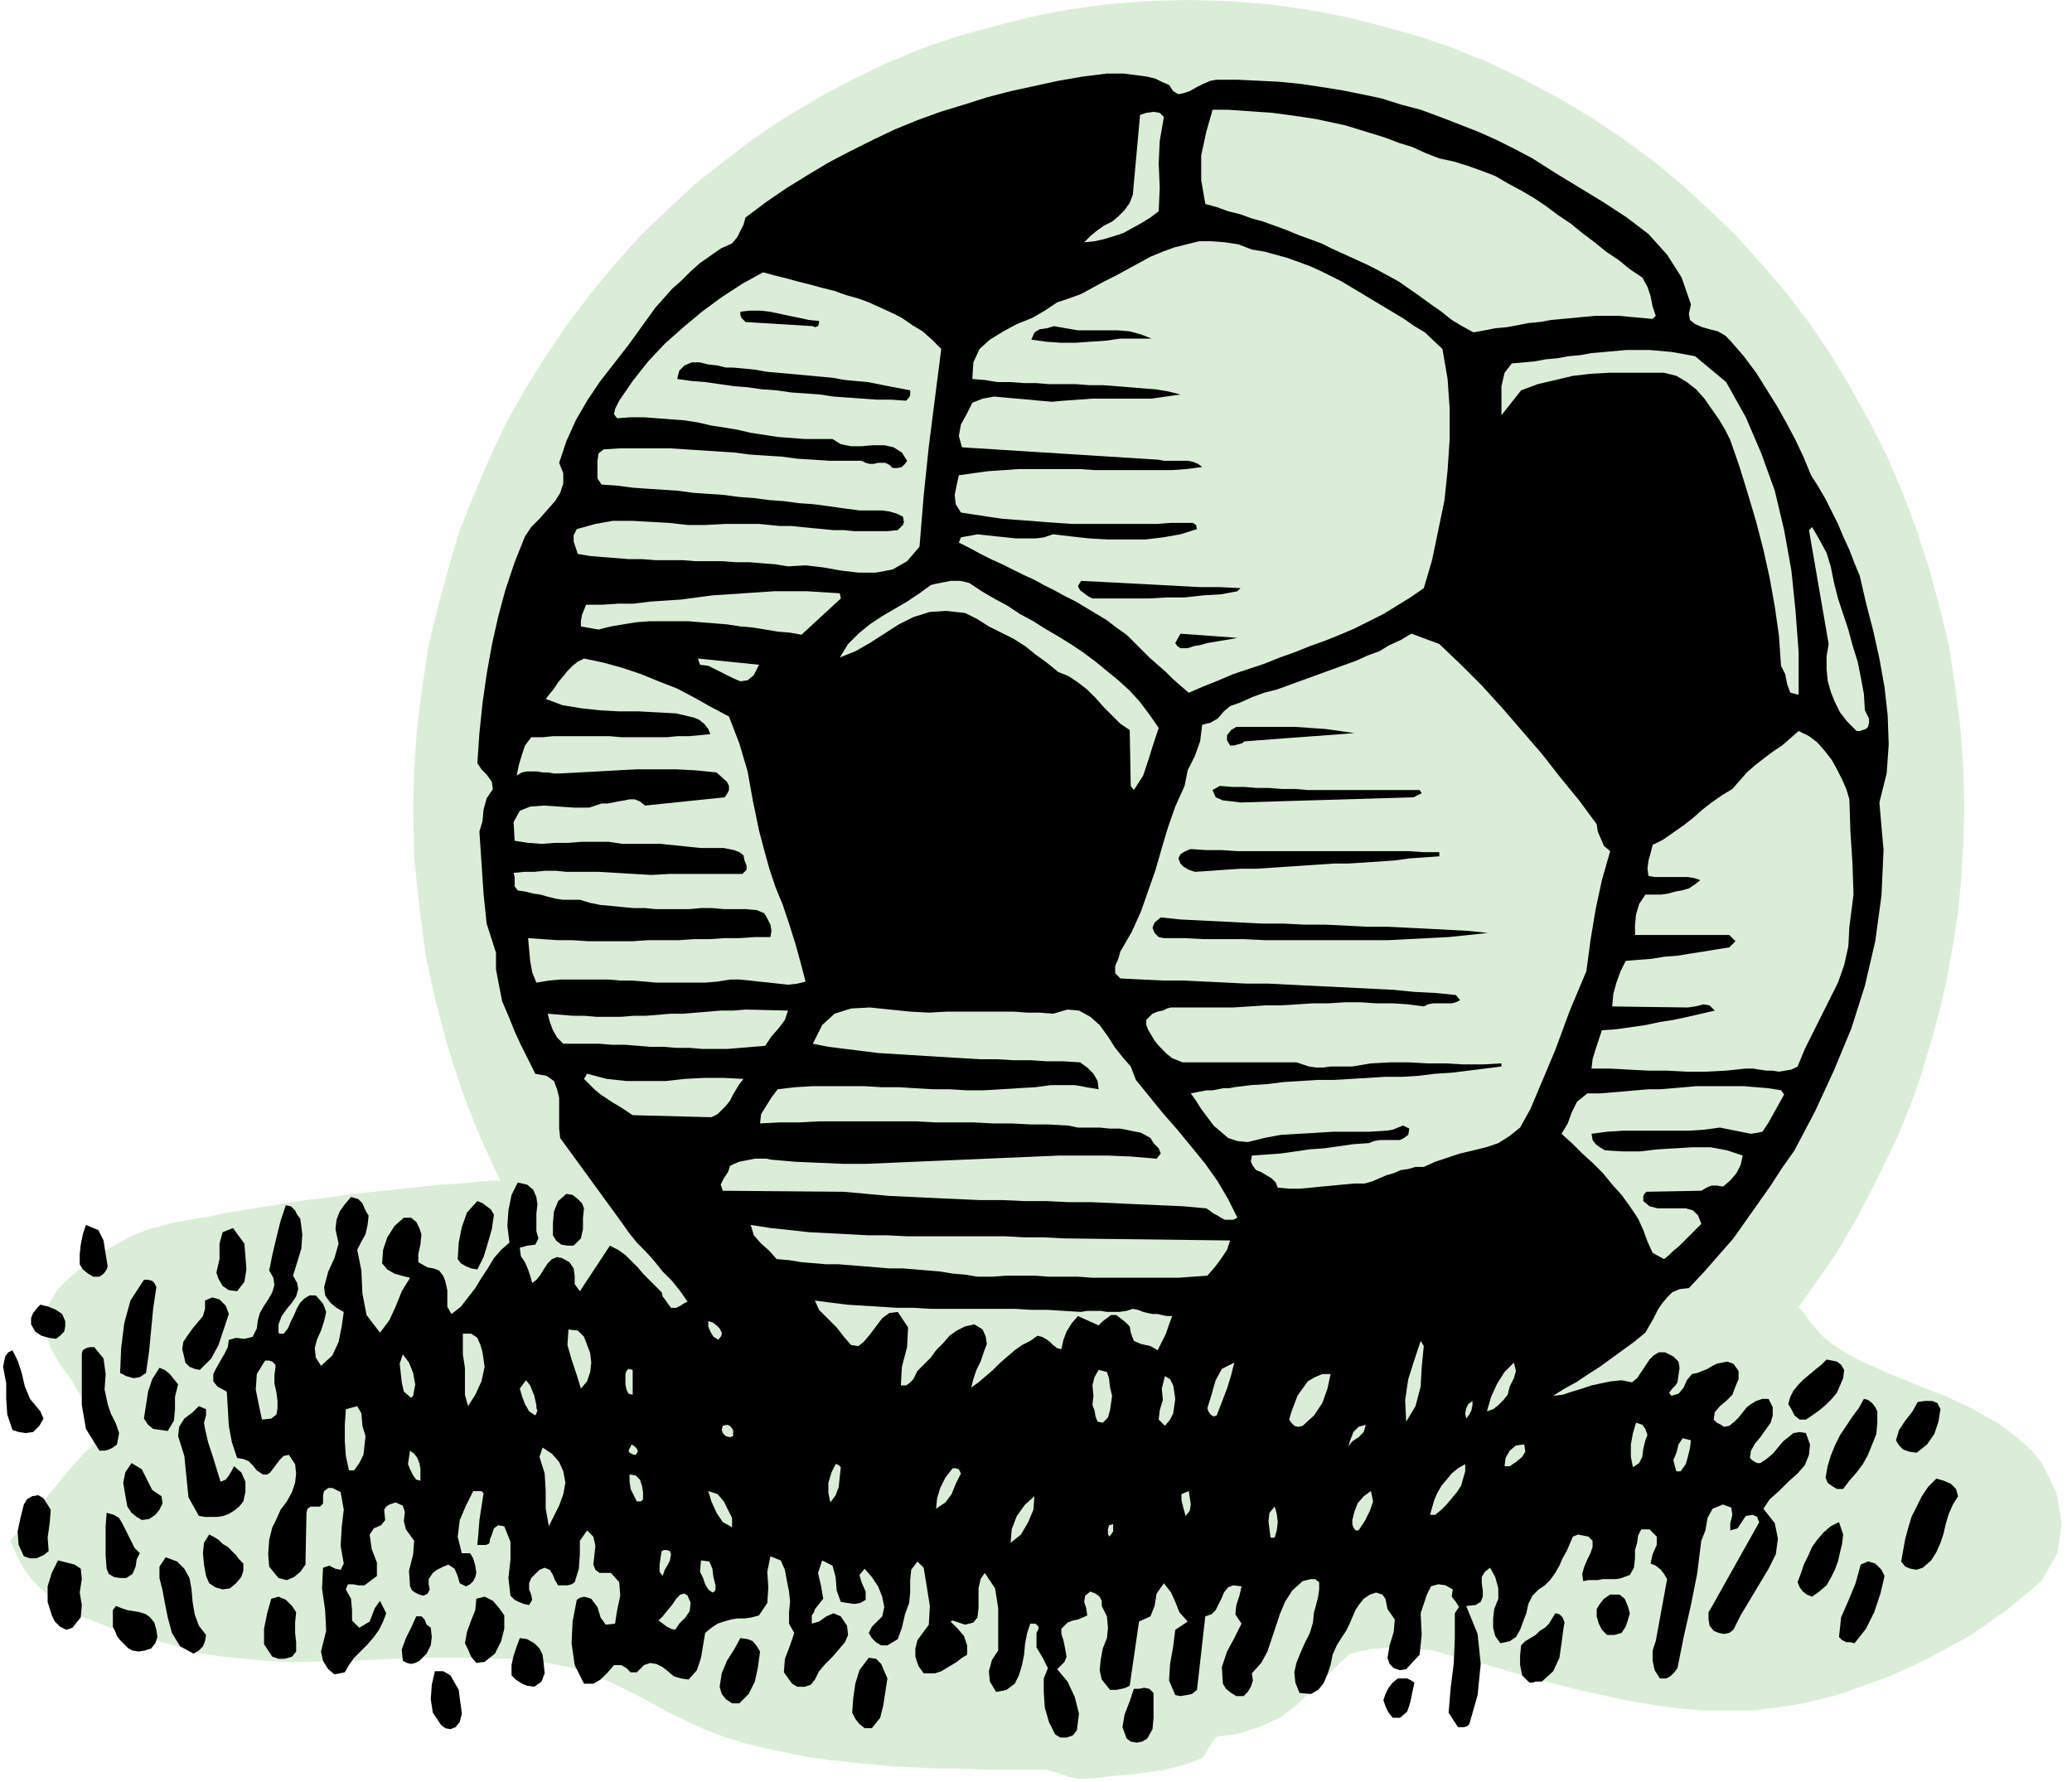 <svg xmlns="http://www.w3.org/2000/svg" width="192" height="1.72in" fill-rule="evenodd" stroke-linecap="round" preserveAspectRatio="none" viewBox="0 0 2001 1721"><style>.pen1{stroke:none}.brush2{fill:#dbedd8}.brush3{fill:#000}</style><path d="m1972 1413-10-12-11-10-11-9-11-8-13-7-12-7-13-6-13-6-13-5-13-5-14-6-13-5-13-6-14-6-13-7-13-8-5-4-5-4-5-5-4-5-4-4-4-6-4-5-4-5 18-25 18-26 16-27 15-28 14-28 14-29 12-29 11-31 9-30 9-32 7-31 6-33 5-32 3-32 2-34 1-34-1-40-3-40-5-39-6-39-9-37-10-37-12-37-13-35-15-35-17-34-18-32-19-32-21-31-22-29-24-28-25-28-26-25-27-25-28-23-30-22-30-20-32-19-32-17-33-16-34-14-35-12-36-10-36-9-37-7-37-5-38-3-39-1-39 1-38 3-37 5-36 7-36 9-36 10-35 12-34 14-33 16-32 17-32 19-30 20-29 22-29 23-27 25-26 25-25 28-23 28-22 29-21 31-20 32-18 32-16 34-15 35-14 35-11 37-10 37-9 37-6 39-5 39-3 40-1 40 1 48 5 47 6 47 10 45 12 45 14 43 17 43 19 41-19 1-19 2-19 1-18 2-19 2-19 2-19 2-18 2-19 3-19 2-19 3-19 3-18 3-19 3-19 4-19 3-19 4-19 5-18 7-16 9-16 9-14 11-13 11-12 12-9 16-3 14 2 15 5 13 8 14 10 13 8 14 8 14 2 9 3 10 2 10-2 8-10 10-10 11-10 12-9 11-10 12-10 12-10 12-10 12 6 14 7 13 8 11 10 10 10 9 11 7 12 7 12 5 13 5 13 5 14 4 14 4 13 3 14 4 14 4 13 4 21 3 21 2 20 2 21 1h21l20-1h21l21-1 21-1 20-1h63l21 1 22 1 21 3 21 4 20 6 19 8 19 9 19 10 18 10 19 9 19 9 19 7 20 6 20 5 20 4 20 4 21 3 20 2 21 2 20 2 21 1 21 1h21l20 1h65l5 2 5 1 6 2 5 2 5 1 5 1h4l15-1 15-2 15-1 15-2 14-2 14-3 14-4 13-5 4-6 4-7 4-6 3-2 9-1 8-1 8-2 8-3 7-2 7-3 6-3 7-3 8-6 9-7 8-8 9-8 8-9 9-8 8-8 9-8 9-2 9-2 10-1 10-1h10l11 1 10 1 11 1 24 7 25 6 24 7 24 7 23 6 24 6 23 5 24 5 24 4 23 3 24 2h47l24-3 25-4 24-6 14-4 14-5 14-5 14-5 14-6 13-6 14-7 13-7 13-7 13-7 12-8 12-9 12-8 12-10 11-9 11-10 15-26 4-29-5-29-14-29z" class="pen1 brush2"/><path d="m1129 82 4 6 5 3 5-1 6-2 7-4 6-3 7-3 6-1h20l21 1 20 1 20 2 20 3 19 3 20 4 19 4 19 6 19 5 19 7 18 7 18 7 18 8 18 9 17 9 22 14 23 14 23 14 23 15 21 16 18 20 14 22 9 26-2 9 1 6 5 4 7 3 7 2 8 2 7 4 5 5 13 15 12 16 10 16 10 16 9 16 9 17 8 17 7 17 7 11 7 12 6 12 6 12 5 12 6 13 5 13 5 12 6 26 7 27 6 27 5 28 3 27 1 28-2 28-7 28 4 46-2 44-6 44-10 43-13 41-17 41-18 39-20 38-12 17-11 17-12 17-12 17-12 17-14 16-14 16-15 16-9 1-7 3-5 5-5 6-4 6-4 8-4 7-4 7-11 9-11 8-11 8-11 8-11 7-12 8-11 6-11 7 9-1 9-3 10-3 9-3 9-2 10-2 10-1 10 2 5-4 4-6 4-6 4-6 4-4 5-3h6l8 4 5 5 1 6-1 7-1 7-2 3-3 3-3 4 2 3 7-2 5-6 3-7 5-6 5-1 5-2 5-2 5-3 4-2 5-1 5-1 6 2 5 7v8l-3 7-3 8-6 6-6 5-5 6-1 7 3 3 4 2 3 2 5-1 5-4 4-4 4-5 4-5 4-3 5-3 6-2h6l4 8v8l-2 7-5 7-5 7-5 6-4 7-1 7 2 2 3 2 2 1h3l6-4 6-5 5-6 5-6 5-4 5-4 6-1 6 1 4 11-1 10-4 10-7 8-9 8-9 9-9 8-6 9 11 14 3 15-2 15-7 14-9 15-9 15-9 15-7 14-4 3-5 1-5-1-5-2-4-5-1-6v-7l3-5 46-82-1-2-1-3-2-1-2-1-7 1-4 6-4 6-7 2v-7l2-8-1-7-8-3-10 4-5 9-2 12-4 10-4 32-6 30-7 31-6 30-3 4-4 4-4 2h-6l-5-8-2-9v-10l3-9 11-60-3-5-3-4-5-4-5-2 2-9 4-9v-8l-7-7h-8l-3 6-1 7-2 7v8l-1 9-4 7-8 3-5 1h-13l-5 1h-9l-5 1-1-7 2-7 3-7 3-6 2-6v-6l-4-4-10-2-5 2-3 7-3 7-4 7-3 7-4 7-5 7-5 5-6 4-6 6-4 8-2 9-3 8-3 8-4 7-6 4-9 2-5-7-2-8v-9l1-9 4-10v-10l-3-11-5-9-5 4-3 5v6l1 7v6l-2 5-5 3-9 1 11 27 3 29-3 30-8 28-2 2-3 1h-6l-9-14 2-24 3-24 1-24v-24l4-6-3-5-4-5 1-7-7-4-7-1-7 2-4 8-6 18 1 21-2 19-13 14-6 1-6-2-4-4-2-6 2-12 4-13 1-12-7-10-1-5-1-5-3-4-6-2-6 2-6 4-4 5-4 6-3 7-3 7-3 6-4 6-5 8-4 9-2 10-3 9-4 9-5 6-7 4-11-1-4-10-1-10 2-9 4-10 4-9 5-10 3-10 1-10 2-7 2-8 1-7v-7l-4-3h-4l-4 1-4 1-10 9-7 11-5 12-4 12-4 12-4 12-6 11-9 10 1 7-2 6-3 5-4 4h-7l-5-3-5-4-3-5-1-16 5-15 7-13 7-14-6-9 1-9 3-9 2-9-8-1-5 2-4 5-2 5-3 6-3 6-4 4-6 2-8 71-5 4-5 1-6 1-5-1-6-14 1-16 3-17 2-16 12-8-8-9-4-10-4-9-7-9-7 10-2 12-4 10-11 5-9 62-4 2-4 1-5 1h-6l-8-10-2-9 1-10 2-11 4-10 1-10-1-11-5-10v-5l-2-4-4-3-5-2-5 4-1 6 2 6 1 7-4 2-5 2-5 1-5 2-3 3-3 3v5l2 6 1 5 1 5 1 6-2 5-7 7 10 12 7 15 4 16-2 16-4 5-6 2h-6l-5-3-6-12-4-14-1-15v-13l4-10-5-10-6-10v-14l1-2 1-2v-2l-2-2-1-1h-5l-3 9-2 10-1 11-2 10-3 10-4 8-8 6-10 2-6-10-1-10 3-11 6-9v-41l-3-19-10-15-4 6-2 9v19l-1 9-4 5-8 2-12-4-2 1 7 7 6 7 3 9v9l-5 3-5 4-5 3-5 3-5 3-6 2h-11l-5-7-3-9v-8l2-8 11-15 1-18-3-19-3-18-6-6-6 8-1 10v12l-1 10-4 11-3 13-4 11-10 6h-6l-5-3-4-4-3-5 3-6 5-5 5-5 2-9-2-10-4-10-6-9-7-8-5 6 2 7 4 9v8l-5 3-6 1-7-1-6-1-4-11-1-13-3-11-10-5-4 12 3 13 2 12-8 10-1 3-2 3v8l7-2 7-5 7-3 7 3 6 9 1 9-3 7-6 7-6 7-7 7-6 7-4 8-4 5-6 2h-7l-5-3-8-11 1-13 5-13 4-12-5-9v-11l1-10-1-10-2-10-2-11-4-9-10-4-3 15 1 15-1 15-8 12-7 2-7 1h-7l-6 1-7 2-6 2-6 4-6 5-2 12-2 12-4 12-8 9-7-1-7-2-6-5-5-4-6-3-6-1-6 2-7 7h-6l-4-4-5-3h-7l-6 7-7 7-7 4h-9l-9-18-3-21 1-21 4-21 3-2 4-1 4 1 3 1 6 8 3 10 5 7 9-1 2-13 3-14-1-13-8-9h-11l-4-3-2-5 1-9 1-9-2-9-6-6-7 10v13l-1 14-4 13-3 2-4 1h-9l-3-5-2-5-3-5-5-2-5 2-4 4-4 4-2 5v6l2 5 1 5-3 5-5-1-5-2-4-2-4-4-2-17 2-18v-17l-6-15-6-1-4 3-2 6-2 5v2l-1 2-3 1h-8l1-11 1-13 2-13 2-13-2-2h-8l-7 14-6 14-2 16 4 16h8l3 5 2 7 1 7-1 4-2 4-3 3-4 2-6-3-2-7-3-7-6-4-5 2-6 3-4 3-4 6v5l1 5-2 4-4 2-4-1-4-2-3-2-2-4-1-15 4-16 1-13-8-11-2-8 1-9-2-6-7-3-3 1-3 1-3 2-2 3 1 10-4 5-7 3-4 6 2 14 5 13v13l-12 9h-6l-5-1h-5l-2 5 5 9 1 11v10l7 7 10-6 5-13 5-7 6 12-3 8-4 8-5 7-6 7-7 7-6 6-5 7-4 7-10 2-6-5-5-8-2-9 5-20-1-20-3-21 1-20 6-2 6 3 5 1 3-6-3-17 1-18 2-17-3-17-4-2-4-2h-4l-4 3-1 4v8l-3 3h-9l-3 2-1 4-1 50-5 7-6 5-7 3-8-2-9-11-1-12 1-14 3-12 4-8 4-9 6-8 5-9 3-9 1-9-1-9-6-9-5 1-4 4-3 4-3 4-3 4-3 2h-4l-6-4-4-5-4-4-5-2-6-1-5-15-3-16-1-17-1-16-9-5-4-5v-7l3-6 4-7 4-7 3-6 1-7 7-2 8 1 8-2 4-8 1-8 2-7 4-7 4-6 4-7 2-7-1-7-4-7 3-15 4-17 4-16 5-15 5 1 4 4 2 4 3 4 2 15-1 14-4 13-4 13 4 7 1 6-2 7-4 6-5 6-5 7-3 8v8l1 1h4l4-5 3-7 3-6 3-7 3-5 4-4 5-3h6l7 8 3 8-2 9-3 9-4 9-2 8 1 9 5 8 11-10 6-13 3-15 2-14-7-4-6-5-5-7-1-8 4-15 6-13 4-14-3-14 1-9 3-8 5-7 6-7 7 2 4 4 3 7 3 5-1 9-2 9-4 7-4 8 4 20 1 22 4 21 13 17 9-12 6-13 6-15 8-13-8-2-7-2-7-4-5-6 1-13 4-12 7-11 9-8h7l5 4 3 6 2 6-1 10-2 9v8l9 5 6 1 5 2 4 5 2 5 2 9v16l4 7 9-7 7-9 7-9 6-10 6-9 6-10 7-8 8-7-2-16 1-15 3-15 6-12 9 2 6 5 3 7 1 7-1 9v17l2 7-3 6-8 1-7 2 1 8 4 6 3 7 2 6 2 7 4-3 4-5 3-5 4-6 4-4 5-2 5 1 7 4 4 6 1 7v8l5 7 29-44 8 4 7 5 6 6 6 6 5 6 6 6 6 6 6 6 1 4 3 4 2 3 3 4h5l4-2 3-2 4-2-7-10-8-10-9-9-8-10-8-9-9-9-8-10-7-10-59-81-1-9v-30l-2-8-3-8-7-5-11-2-7-14-7-14-6-13-6-15-6-14-3-15-3-16v-16l-9-28-3-29-2-30-2-30 3-10 1-11 3-11 6-9-1-7-5-7-5-5-4-6 2-29 3-29 4-28 5-28 6-27 7-26 9-27 10-25 6-9 8-8 7-8 8-9 5-8 3-9v-10l-4-10 7-21 9-20 11-19 12-18 14-18 14-18 13-18 13-18 8-9 8-9 9-8 9-9 9-8 10-7 10-7 11-5 5-6 3-6 3-6 2-7 20-15 19-13 21-13 20-12 21-11 22-11 21-10 22-9 22-8 23-7 22-7 23-6 23-5 23-5 23-4 24-3h16l8 1 8 1 7 1 8 2 6 3 7 3z" class="pen1 brush3"/><path d="m1390 153 14 3 13 4 14 5 13 5 12 7 13 7 12 7 12 8 12 9 12 8 11 9 12 9 11 9 12 8 11 9 12 8 5 9 3 9 2 10 3 9-3 3-11-1-11-1-11-1h-22l-11 1-10 1-11 1-11 1-11 2-11 1-10 2-11 2-11 1-10 2-11 2-11-6-10-6-10-8-10-7-11-8-10-7-10-7-11-6-11-6-10-5-11-5-11-5-11-5-10-5-11-4-11-4-12-5-11-4-11-4-11-3-11-4-12-3-11-4-11-3-4-23v-24l5-23 6-21h15l15 1 14 1 14 1 15 2 14 2 13 2 14 3 14 3 13 4 13 4 13 4 13 5 13 4 13 6 13 5zm-266-40-4 23-1 22 1 23-1 23-8 6-8 5-9 5-9 5-9 3-10 3-9 2-10 1 6-6 6-5 7-5 8-4 6-5 6-6 5-7 3-8 7-77 6-2 7-1 6 1 4 4zm269 224 5 29 2 29v29l-2 30-3 29-6 29-6 29-8 27-13 9-13 8-13 8-14 7-14 7-14 6-15 6-14 5-15 6-14 5-15 6-15 5-15 5-14 6-15 6-14 6-7-6-8-7-7-7-8-7-8-7-7-7-8-8-7-7-10-7-9-7-10-6-10-6-10-6-10-5-11-6-10-5-9-5-11-5-10-5-10-5-11-5-10-5-11-6-10-5 2-5 5-1 6-1 5-1 9 1 9 1 10 1 9 1h19l8-1 9-3 17 2 18 2 18 1h36l17-2 17-3 16-5-1-4-3-2h-22l-13 1h-82l-14-1-14-1-12-1-14-1-13-1-14-2-13-2-13-2-5-8-1-9 2-10 2-9 14-2 15-2 15-1 14-1h59l14 1h75l14-1 15-2-4-3-5-2-5-1h-23l-5-1-190-12-3-11 2-11 6-11 5-10 10-4 11-2 11 1 11 1 12 1 10 1 12 1 11-1 14-1 14-1h57l14-2 14-2-12-3-12-2-13-1-12-1-13-1-13-1h-13l-13-1h-26l-12-1h-12l-13-1h-13l-12-2-12-1 1-16 6-13 10-9 13-8 13-7 15-6 12-7 12-8 12-4 11-4 11-6 11-6 12-6 11-6 11-6 11-6 12-5 11-4 12-3 12-3h12l13 1 13 2 13 5 12 2 11 3 11 3 11 4 11 4 11 5 10 5 10 5 10 6 10 6 10 6 10 6 10 6 10 6 10 7 10 6 17 16zm-484 0-6 47-6 47-5 48-4 49-12 14-14 8-16 3h-17l-17-2-17-3-17-2-17 1-12-2-13-1-12-1h-13l-13-1h-26l-13-1h-26l-13-1h-13l-12-1-13-1-12-1-12-2-2-6-2-6v-6l3-6 18-5 17-3h18l18 1 18 1 18 2h18l19-1h32l10 1 10 1h11l10 1 10 1 11 1 10 1h10l10 1h32l10-1 2-2 3-3 1-3-1-5-6-3-7-2-7-1h-22l-7-1-8-1-14-2-15-2-14-1-15-2-14-1-15-2-14-1-15-2-15-1-14-1-15-2-15-1-15-1-14-1-15-2-15-1-4-6v-17l1-7 5-4 16-1h48l15 1 16 1 15 1 16 1 15 2 15 1 16 1 15 2 16 1 15 1h31l4 2 4 1h4l4-1h7l4 2 3 3h5l4-1 3-3 2-3-5-8-8-5-9-2h-11l-11 1h-10l-10-2-8-5h-27l-13-1-13-1-13-2-13-2-13-3-12-2-13-2-13-3-13-2-13-1-13-1-13-1h-13l-13 1-3-4 1-5 2-4 2-4 13-19 15-19 16-17 18-16 18-15 19-14 20-13 20-11 11 3 12 3 11 3 12 3 11 3 12 3 11 4 11 3 11 4 11 5 11 5 10 5 10 7 10 6 9 8 9 9z" class="pen1 brush2"/><path d="M791 310v2l-1 3-3 1-2-1-65-4-2-2-2-2-1-3v-3l9-1h10l9 1 10 2 9 2 10 2 9 2 10 1zm321 17h-30l-14 2-15 1-14 1h-15l-14-1-14-2 3-7 5-3 7-1 7-2 11 2 12 2h38l12 1 11 3 10 4z" class="pen1 brush3"/><path d="m1667 369 19 34 15 35 13 36 9 38 7 39 4 39 3 40v41l-8-2-3-8-2-10-4-8-2-29-4-28-5-28-6-27-7-27-8-27-8-26-9-26-5-10-6-10-7-10-7-10-8-9-9-7-10-6-12-3h-53l-18 1-17 2-17 4-17 4-16 6-19 24v-28l3-13 7-9 11-1 11-1 11-2 11-1 11-2 11-1 11-2 12-1 11-1 11-1h22l11 1 11 1 11 2 11 2 30 25z" class="pen1 brush2"/><path d="M879 377v5l-2 3-2 2-14-1h-14l-14-1-14-1-14-1-13-2-14-1-14-1-14-2-14-1-14-2-13-1-14-2-14-2-13-1-14-2 2-8 5-5 7-3h8l8 2 9 1 8 2h7l11 1 10 1 11 2 11 1 11 1 11 1 11 1 11 1 10 1 11 2 11 1 11 1 10 2 10 2 11 2 10 2z" class="pen1 brush3"/><path d="m1771 562 4 16 5 15 5 15 4 15 5 16 3 15 3 16 1 16 2 4 2 4v4l-1 4-2 2-3 1-3 1h-3l-9-9-7-9-5-10-4-10-3-11-1-11v-12l2-12-19-110 3-3 7 12 7 13 4 13 3 15zm-835 1 12 8 12 7 13 7 12 8 13 7 11 7 12 7 13 8 12 8 12 9 11 9 11 9 11 10 10 11 9 12 9 13-5 15-5 16-5 15-9 14-3-4-1-54-9-6-8-8-8-8-8-9-8-8-9-7-9-6-10-4-11-9-11-8-10-8-11-7-12-6-12-6-11-7-12-6-18-2-16 1-16 5-14 7-14 9-14 9-14 8-15 6 8-13 10-10 11-9 12-8 12-7 12-7 12-8 11-8 4-1 5-1 5-1 5-1h9l5 1 4 1z" class="pen1 brush2"/><path d="m1198 568-3 3-16 3-17 1-18 2h-17l-18 1h-54l-4-2-4-3-4-3-2-4 3-5 20 1 19 1 19 1 19 1 19 1 19 1h19l20 1z" class="pen1 brush3"/><path d="m812 578-38 35-11-2-12-1-12-2-12-2-12-1-13-2-12-1-13-1-12-1h-38l-13 1-12 2-12 2-12 3-17-3v-5l1-6 2-5 2-5h16l15-1h15l16-2 15-1 15-1 15-2 15-2 15-1 15-1 15-1 15-1h31l16 1 16 1 1 5z" class="pen1 brush2"/><path d="m1195 616-5 1-6 1-6 1-6 1-6 1-7 2-6 1-6 2h-7l-3-2-2-3 5-9 55 4z" class="pen1 brush3"/><path d="m1390 622 21 20 20 20 20 22 19 22 19 22 18 23 18 22 17 23 1 7 3 7 3 7 6 5-8 28-6 28-5 30-4 30-8 19-8 19-7 19-7 19-8 19-8 19-8 19-10 18-10 8-11 7-12 4-12 3-13 3-12 4-12 4-11 5h-8l-7 2-7 1-7 3-7 2-7 3-7 3-7 2h-10l-11 1-10 1-11 1-10 1-11 1h-10l-11-1-2-5-4-4-5-3-5-3-5-2-3-4-2-4 1-6 14-1 14-1 14-2 14-2 14-1 14-2 14-2 15-1 5-2 6-1h19l4-2 4-3 1-6-6-3-5 2-5 2-6 1-17 1h-34l-17 1-17 1-17 1-16 3-16 4-10-1-9-3-7-6-7-6-6-8-6-8-5-8-5-7 5-1 5-1 5-1h6l5-1 5-1h6l5-1 16-2 16-1 16-2 16-1 16-1h16l17-1 16-1 16-1h17l16-1 16-2 16-1 16-2 16-2 16-2v-3l-18 1h-19l-17-1h-18l-18-1h-17l-19 1-18 3h-21l-7 1h-7l-7-1-6-2-6-2h-110l-5-2-5-2-5-4-4-4-4-4-4-5-3-5-3-5-2-5v-5l3-3 3-3 5-2 5-1 4-2 4-1h60l16-1 15-1h15l16-1 15-1h15l16-1h15l15 1h16l15 1 15 2 4-2 5-1h18l4-1 4-2-4-5-20-2-20-1-20-2-20-1-20-1-20-1-21-1-20-1-20-1h-21l-20-1-21-1-20-1h-20l-21-1-20-1-5-5v-7l3-7 2-7 11-19 9-20 7-20 7-20 6-21 6-20 7-20 9-20 3-15 7-14 5-14 2-16 8-2 7-4 6-7 6-5 11-4 11-5 11-4 12-3 11-4 11-4 11-4 11-4 11-4 11-4 11-4 11-5 11-4 10-6 11-5 10-6 27 10zm-686 70 10 26 8 27 5 28 6 29 5 19 5 18 6 18 7 17 6 18 6 19 5 18 5 19-8 2-9 1-9-1-9-1-10-1-9-1-10-1h-9l-12 2-12 1h-47l-11-1-12-1h-12l-11-1h-47l-11 1-12 2-4-10-2-11-1-11-1-11 14 1 15 1h14l15 1h43l15-1h29l15-1h15l15-1h14l15-1h15l1-6-1-6-3-6-3-5-7-3-11-1h-21l-11-1h-11l-11 1h-33l-10-1h-11l-11-1-10-1-11-1-10-2-10-3h-16l-7-1-8-2-7-2-7-1-8-2-7-1-3-4v-9l-1-4 10-1h10l10-1h11l10 1h31l17 1 17 1 17 1 18-1h70l4-4v-4l-2-5-1-5-4-3-5-2-5-1-5-1h-22l-10-1-9-1-10-1-10-1h-37l-13-2h-26l-13 1h-13l-13 1-13-1-13-2-1-18 6-11 10-4 13-1 15 1 15 1h14l12-4h6l5-1 5-1 6-1 5-1h5l5 2 5 4 77-8 2-3 2-4v-4l-2-4-10-9-20-2-19-1h-38l-19 1-18 1-19 1-19 1h-5l-6-1h-5l-5-1h-10l-5 1-5 3 2-10 3-10 3-9 6-8h11l10-1h55l11 1h44l10-1h11l11-1 10-1-2-5-4-5-5-4-5-2-17-4-18-1-19-1h-19l-18-1-18-2-18-3-16-6 4-5 4-5 4-6 5-6 4-5 5-5 5-4 6-3 19 4 18 5 18 6 17 7 18 7 17 9 16 9 17 9zm29-50-5 10-6 5-7 1-7-3-8-4-8-4-8-4-8-1-2-6 59 6z" class="pen1 brush2"/><path d="m1308 708-13 1-13 1-14 1-13 1-14 1-13 1-13 1-13 1-3 2-4 1-3 1h-4l-3-5v-5l4-5 5-3h57l14 1 15 1 14 2 14 2z" class="pen1 brush3"/><path d="m1786 772 1 31 2 31 1 30-4 31-1 19-4 18-6 17-8 16-8 16-8 16-8 16-7 17-6 3-6 1-6 1-6-1h-6l-7-1-6-1h-7l-19 2-19 1h-19l-19-1h-18l-19-1-18-1h-18l1-9 3-10 3-9 3-9 14-1 14-2 14-2 14-3 13-2 14-3 13-3 13-3-5-5-6-1-8 2-7 1-73-1 1-12 3-11 4-11 5-10 12-1 13-1 12-2 13-1 12-2 13-2 12-2 13-2 6-6-6-6h-91v-10l1-10 3-10 6-9h15l7-1 7-2 6-1 7-2 6-4 5-4-6-2-6-1h-32l-6-1-1-7 1-8 2-7 2-8 10-5 10-7 10-7 9-7 9-8 9-7 10-7 10-6 7-8 7-8 8-7 9-7 8-6 9-6 8-7 8-7 10 5 8 6 7 8 7 9 5 9 5 10 4 9 3 10z" class="pen1 brush2"/><path d="m1371 763 2 3-8 4-167 5-8-1-9-1-7-3-3-7 7-4 12 1h12l12 1h12l12 1h13l12 1h108zm19 60v4l-14 1-15 1-14 2-15 1-15 1-15 1h-14l-15 1-15 1-15 1-15 1-15 1h-15l-15 1-14 1-15 1-6-2-5-3-3-3-2-5 2-4 3-2 4-2 3-1 15 1h15l15 1h165l15 1h15zm47 78-19 2-19 2-20 1-19 1-20 1h-118l-20-1h-39l-20-1h-19l-5-1-4-4-2-5 2-5 6-5 19 2 20 1 20 1 20 1 20 1h20l20 1h20l20 1 20 1h20l20 1 20 1 19 1 19 1 19 2z" class="pen1 brush3"/><path d="m761 976-3 9-6 8-7 8-6 9-12 1-12 1-12 1h-25l-12-1h-13l-12-1h-13l-12-1-12-1h-13l-12-1h-35l-6-6-4-7-3-8-2-8 12 1 12 1h11l12 1h24l12-1h12l12-1 12-1h12l12-1 12-1 12-1h12l12-1 41 1zm256 3 14-4 11 1 11 6 9 8 8 11 7 11 8 10 7 8 5 13 13 16 13 16 14 16 14 17 13 16 12 17 10 17 9 18-4 2h-8l-4-2-3-2-4-2-4-3-3-2-22-2-22-1-23-1-22-1-22-1h-22l-21-1h-21l-22-1h-22l-22-1-22-1-21-1-22-1-22-2-22-2-117-1-2-6 3-6 4-6 2-6 4-2 5-2 5-1 5-1 5-1h11l5 1 23 2 23 1 23 1h23l23-1 23-1 24-1 23-1 23-1 24-1 23-1 23-1h47l23 1 24 2 4-5-2-5-5-5-3-5-9-5-10-2-10-2h-10l-10-1h-21l-10-2-18-1h-17l-19-1h-18l-19-1h-37l-18-1h-95l-18 1h-19l-19 1 1-9 5-8 5-8 6-8 17-2 17-1h50l16 1h17l16 1 17 1h16l17 1h16l17-1 16-1 17-1 15-2h23l6 1 5 1 6 1 6 1-1-8-4-7-6-6-7-5-16-1h-16l-15-1h-17l-16-1h-17l-16-1-17-1-16-1-17-1-16-1-16-1-16-2-16-2-16-2-15-3 9-18 12-11 16-5 18-1 19 2 20 2 18 1 18-1h64l13 1h12l13 1zm-299 63-4 5-3 5-3 5-3 6-4 5-4 4-4 4-6 3-76-2-6-4-6-4-7-4-6-4-6-4-6-5-5-5-5-5 3-5 19 5 19 2h38l18-2 19-1h19l19 1zm1005 15-5 9-5 9-5 9-6 9-5 1-6 1-5-1-5-1-5-1-5-1-5-1-5-1-15 2-15 1h-63l-16 1-15 2 1 6 3 4 4 3 5 3 17 1h17l17-2 17-1 17-1h17l16 3 15 5-2 9-4 8-6 7-7 6-6-1h-5l-5 2-5 3-53 1-2 2-1 2v5l6 5 8 2h27l7 2 5 5 3 8-4 4-5 5-4 4-5 5-4 4-5 4-4 4-5 4-11-6-5-11-4-11-5-11-8-12-8-11-9-10-9-11-10-10-10-9-10-10-10-9 6-10 4-11 5-10 10-8h12l12-1 12-1 11-1 12-1h11l12-1 12-1 11-1h46l12 1 12 1 12 2 3 4z" class="pen1 brush2"/><path d="m564 1167-1 9v11l-2 9-7 7h-6l-6-1-5-4-3-5v-12l1-11 4-10 8-7 6 1 5 4 4 4 2 5zm-87 6-2 14-4 14-4 13-6 12-6-1-5-2-5-3-3-4 1-16 3-15 5-14 10-11 5 2 4 3 4 3 3 5zm-373 50-1 3-2 3-2 2-3 2h-6l-5-3-5-4-3-5v-10l1-9 2-10 3-9 12 5 5 10 2 13 2 12z" class="pen1 brush3"/><path d="m1027 1196 161 2-3 9-6 9-6 8-7 8-14 1-14 1h-83l-14-1h-28l-13-1h-28l-14 1h-14l-12-2-12-1-12-2-12-1-12-1-12-1h-13l-12-1-12-1-13-1-12-1h-12l-12-1-12-1-12-2-12-1-7-8-8-7-7-8-3-10 19 3 19 2 18 2 19 1 19 1 19 1h19l19 1h95l19 1h18l19 1z" class="pen1 brush2"/><path d="m236 1201 1 12 1 13-2 12-7 9-8-1-6-4-4-7-2-6 3-13v-15l3-11 10-4 11 15zm-85 42-3 20-2 21-2 21-3 21-6 4-6 1-7-2-6-3 1-24 3-24 6-22 13-20h4l4 1 2 2 2 4zm70 26-5 15-5 15-7 13-11 11-5-1-5-2-4-4-1-5-2-8 1-7 4-6 5-7 5-6 5-6 2-7v-8l7-3 7 2 6 6 3 8z" class="pen1 brush3"/><path d="m1044 1267 6-1h13l6 1h12l7-1 6-2 5 1 5 2 4 1 5 1h5l4 1 5 1h5l-3 8-3 9-4 8-4 8-7-4-9-2-7-3-3-8-1-6-4-4-5-4-4-3h-5l-4 3-4 3-4 4-20-9-6 7-5 8-3 8-2 9-4-1-4-3-3-3-4-3-4-2-4-1-3 2-4 3-8 4-7 5-7 6-7 6-7 7-7 6-7 6-7 5 2-8 3-9 4-8 3-9 3-8-1-7-3-7-8-5-9 2-8 4-7 5-6 7-7 7-5 7-7 7-6 6-2 4-2 4-4 4-3 2h-5l1-18 5-19 1-19-10-15-8 1-7 5-6 8-6 8-6 7-5 4-7-1-7-8-7-9-9-9-8-8-4-9 15 2 16 2 16 1 16 1 16 1h16l16 1h82l16 1h16l16 1 16 1z" class="pen1 brush2"/><path d="M63 1276v5l-1 5-4 4-4 3-7-1-7-2-6-4-4-7v-6l2-5 4-5 3-3 8 2 7 3 6 4 3 7z" class="pen1 brush3"/><path d="M697 1287v2l-1 2-1 1-1 2-5-3-3-5-2-5v-5l4 1 4 3 3 3 2 4zm-127 20 1 9-1 9-3 9-6 7-4-13-5-15-4-14 1-15 9 1 6 6 3 8 3 8zm-104-1 2 14-3 14-6 13-7 11-3-11v-26l-2-13v-20h8l6 4 3 7 2 7zm909-6-2 20-1 19-5 19-9 15-1-21 3-20 6-19 6-18 3 5z" class="pen1 brush2"/><path d="m104 1356 3 9 5 10 3 9-2 11-4 3-4 2-4 1h-5l-13-21-4-23v-50l1-3 3-2 4-1h4l9 11 2 15-1 15 3 14zm-75-5 5 6 5 6 3 7-4 7-6 6-7 1-7-1-6-2-5-15-1-15v-15l-3-16 1-5 1-5 3-4 4-2 5 10 4 12 3 13 5 12z" class="pen1 brush3"/><path d="m399 1348-2 2-7-6-2-9-1-9-1-9 3-9 6 8 4 10 2 11-2 11z" class="pen1 brush2"/><path d="m1781 1323-1 8-3 7-3 7-5 6-6 6-6 5-7 5-6 4h-6l-5-4-3-6-3-5 2-7 3-6 5-6 5-5 6-5 6-5 5-4 5-5 5 1 5 1 4 3 3 5z" class="pen1 brush3"/><path d="m266 1321-1 7v8l2 9 1 8v7l-1 6-5 4-9 1-3-14-3-15 1-15 8-13h4l3 1 3 3v3zm926-5-3 12-4 13-5 13-5 13-3 1-3-2-2-3-1-3 4-13 4-14 6-11 12-6zm264 31-4 5-5 5-5 4-6 2 4-14 6-13 7-11 9-9 2 8-2 7-4 8-2 8z" class="pen1 brush2"/><path d="m172 1337-3 12v12l-1 11-6 10-7-1-7-1-5-4-4-6 2-13 2-13 4-12 7-11 5 2 5 4 4 5 4 5z" class="pen1 brush3"/><path d="m611 1347-4-1-2-4-1-5v-10l1-3 2-2 4 1v24zm463 1-1 7-1 7-2 7-5 5-5-1-2-5-1-6-2-5 1-9-1-10 2-8 4-7 8 2 2 6 1 9 2 8zm211-21-3 14-5 14-8 12-11 10-4 1-4-1-3-3-2-3 2-7 3-8 3-8 5-7 5-7 7-4 7-3h8zm-150 24-1 7-1 7-3 6-5 6-6-6 1-9 3-10-1-11 3-12 5 3 3 6 1 6 1 7zm-617 6v3l1 2-1 3-1 2-6-4-4-7-3-8-2-7 6-8 4 5 4 10 2 9z" class="pen1 brush2"/><path d="M1813 1363v11l-1 11-4 10-4 10-5 9-6 8-7 8-6 8h-6l-5-3-4-3-2-5 2-11 3-10 4-10 5-10 6-9 6-9 6-8 5-9 4 1 4 3 3 4 2 4z" class="pen1 brush3"/><path d="M1422 1353v4l-1 5-2 4-3 4-1-5 1-5 2-4 4-3z" class="pen1 brush2"/><path d="m1874 1361-2 12-4 12-7 10-10 8-7-1-6-2-4-4-3-5 3-10 6-9 7-9 5-9 7-1h7l5 2 3 6zm-1676 19 3 13 4 12 4 13 4 13 5-2 3-4 3-5 2-4 7 6 4 9v10l-2 9-4 5-5 4-5 3-5 2-6 1h-12l-6-1-10-18-2-20-2-20-6-19 1-9 5-8 8-6 6-6 7 3v6l-2 7 1 6z" class="pen1 brush3"/><path d="m353 1387-1 9-1 9-4 8-5 7h-5l-3-14-1-14v-16l1-15 11-3 4 7 1 12 3 10zm1236 4-2 8-1 8-3 6-6 4-2-10v-12l2-11 3-10 6 2 3 4 2 6-2 5zm-881-10v6l-3 1-4-1-3-3-1-3 1-4 4-1 3 1 3 4zm611-5-2 7-5 5-6 4-4 5 2-6 3-8 5-5 7-2zm314 15-1 8-2 8-2 7-5 7h-4l-1-3-1-4-1-4 3-7 2-8 4-6 8 2zm-1019 14h-2l-2-1-2-1-1-2 3-6 3 2 2 2 1 3-2 3zm858-10 1 7-3 5-6 5-6 4h-5l1-8 4-7 6-5 8-1zm-926 37-2 11-4 11-5 10-5 10-3-17v-17l-1-17-5-16 3-9 9 6 7 8 4 9 2 11zm-140-14v12l-4-1-3-4-3-6-2-5 2-13 4 3 3 4 2 5 1 5z" class="pen1 brush2"/><path d="m156 1445 1 7-3 6-4 5-6 4-7 1-5-3-5-4-4-6-2-11-2-12 2-10 6-9 10 6 5 10 5 10 9 6z" class="pen1 brush3"/><path d="m812 1417-1 9-1 10-3 8-5 7-2-9v-10l3-10 4-8h1l2 1 1 1 1 1zm603-3v7l-2 7-2 7-4 6-5 6-5 6-5 5-6 5h-5l2-7 2-7 3-7 4-7 5-6 5-6 6-5 7-4zm-487 9-5 10-4 10-6 8-9 6 1-10 3-10 5-10 7-9h3l3 1 1 2 1 2zm-307 18v7l-2 2h-4l-3-6-3-6-1-7v-7l6 1 4 4 2 6 1 6z" class="pen1 brush2"/><path d="m1891 1445-5 8-4 9-3 10-2 9-3 9-4 9-5 8-8 7-6 2-6-1-5-2-4-5 2-11 2-11 3-11 3-10 5-10 5-10 6-9 8-8 7 2 7 3 5 5 2 7z" class="pen1 brush3"/><path d="M707 1466v9l-9-5-6-9-5-11-3-10 9 3 6 7 4 8 4 8zm441-26 1 6 1 7-1 6-4 5-2-7-2-8v-6l7-3zm164 38h-3l-2-3-1-3v-4l2-8 3-8 6-7 7-5 2 10-3 9-5 10-6 9z" class="pen1 brush2"/><path d="m47 1498-5 4-7 3h-6l-6-2-5-11-1-13 3-14 3-12 3-5 5-3 6-1 5 3 7 11-1 13-2 14 1 13z" class="pen1 brush3"/><path d="m999 1445-1 13-5 12-7 12-10 8 1-13 5-13 8-11 9-8zm232 40h-4l-1-8-1-8 1-8 5-6 2 7 1 8-1 8-2 7z" class="pen1 brush2"/><path d="m135 1500-3 6-1 7-3 7-6 4h-6l-6-1-5-3-2-5-1-13v-28l1-13 7 2 5 3 3 5 3 6 3 6 3 6 3 6 5 5zm1645-18-1 9-2 8-2 9-3 8-4 8-4 7-7 6-7 5-5-2-4-3-3-4-2-5 3-8 3-9 4-8 4-9 5-7 6-7 7-6 8-4 4 12z" class="pen1 brush3"/><path d="M1075 1472v7l-2 3-2 2-1-3v-4l1-4 4-1z" class="pen1 brush2"/><path d="M235 1510v7l-2 6-5 6-6 5-7 1-7-2-6-4-3-7-2-11-1-11 1-10 5-8 4 2 5 3 4 4 5 3 4 4 4 4 3 4 4 4z" class="pen1 brush3"/><path d="m648 1501-1 6-2 4-3 5-2 6-3-4v-7l1-7 1-6 2-1h3l3 1 1 3z" class="pen1 brush2"/><path d="m199 1579-1 6-2 5-4 4-5 3-13-7-8-13-4-15-3-15-2-11-3-12v-11l6-9 11 4 7 7 5 9 2 11 1 12 2 12 4 11 7 9zm-120-54-2 13 2 12-1 12-8 10-6 2-6-3-5-5-3-6-4-13v-15l4-13 6-12 8 2 8 2 6 4 1 10z" class="pen1 brush3"/><path d="M691 1531v4l-1 2-2 1-4-3-3-5-2-6-3-6 1-11 8 1 3 7 1 8 2 8z" class="pen1 brush2"/><path d="m1820 1522-4 17-6 18-8 16-11 14-4-1h-4l-4-2-3-3 2-19 7-16 7-17 5-18 7-3 7 2 6 6 3 6z" class="pen1 brush3"/><path d="m667 1548-1 8-4 6-6 6-4 6-4-1-4-2-4-3-4-3 4-4 4-5 5-6 4-6 4-4 4-1 3 2 3 7z" class="pen1 brush2"/><path d="m1574 1558-2 7-2 6-4 6-7 2h-7l-5-5-3-6-2-7v-7l3-5 4-5 6-4h9l5 4 3 7 2 7zm-1288 37-4 5-7 2h-6l-6-2-8-12v-15l3-15 4-14 7-2 7 3 6 6 4 6-1 10v10l1 9v9zm201-35v13l-3 12-6 12-10 8-8 1-5-6-3-7-3-6 2-11 4-11 4-10 1-11 8-2 8 4 6 7 5 7zm-336 14 1 7-2 6-4 5-6 2-6 1-6-1-4-2-4-4-4-4-3-4-2-5-2-4v-16l3-4 5 2 6 2 6 1 6 1 6 2 4 3 4 5 2 7zm1359-2-2 15-2 14-6 13-11 10h-6l-3 1h-3l-7-7-2-10v-9l1-10 4-4 5-3 5-3 4-4 5-3 4-4 3-5 3-5 4 1 3 3 2 5-1 5zm-1094 0 1 9-1 8-4 8-7 7-4 2-4 1-4-1-4-2-1-11 4-11 5-10 5-11h5l3 3 2 5 4 3zm108 26 1 8 1 10-3 8-7 5-7-1-5-2-6-4-4-4v-10l2-9 3-9 3-8 7 1 7 4 5 5 3 6zm210-3-2 15-3 14-6 12-9 9h-7l-6-4-4-5-2-7 2-13 5-12 7-11 6-11 7 1 5 2 4 5 3 5zm123 26-2 13-2 13-3 12-8 10h-7l-5-4-4-5-3-6 1-14 2-14 4-13 9-12 7 1 5 5 3 7 3 7zm-414 11 1 8 1 7 1 8-2 8-4 5-5 2-5-1-4-3-8-12-2-13 1-14 3-13h8l7 4 4 7 4 7zm923-7-2 9-2 10-3 9-7 6h-7l-4-5-3-6-2-6 2-6 3-6 4-5 5-4h9l4 2 3 2zm-252 10v24l-1 11-5 9-5 3-5 1-6-1-4-3-4-11 2-12 5-13 4-12h5l5-1 5 1 4 4z" class="pen1 brush3"/></svg>
